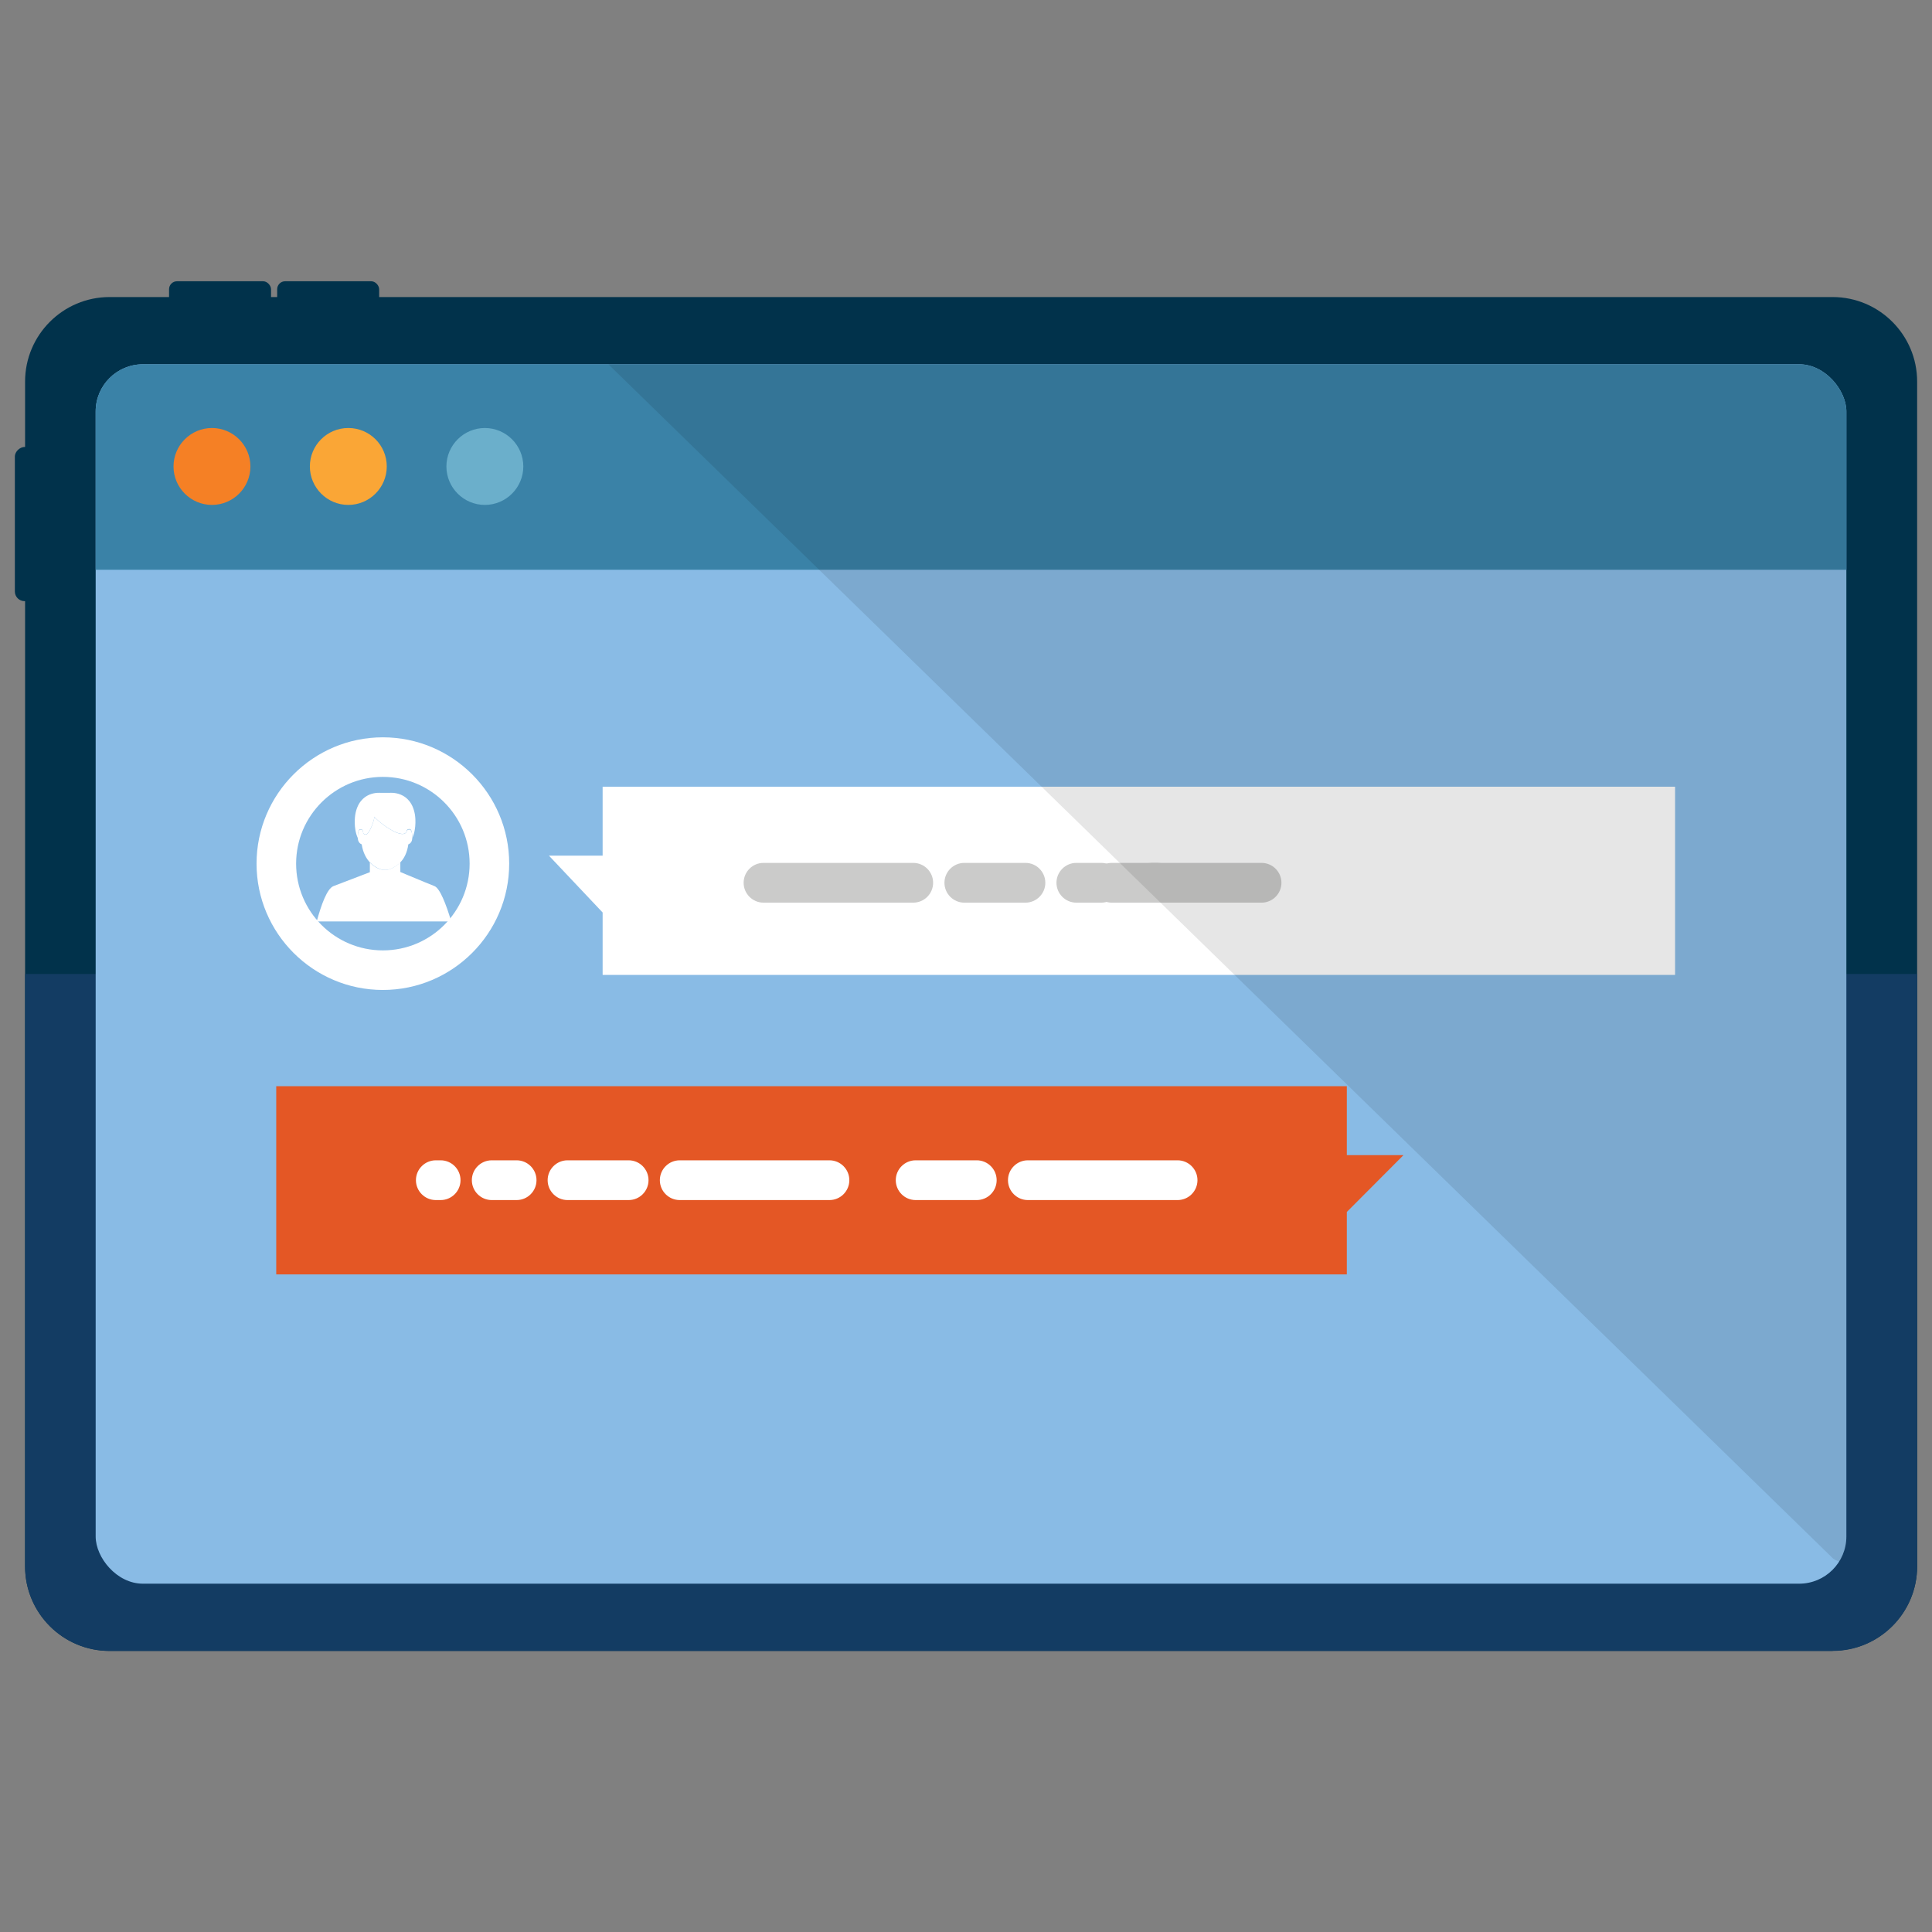 <?xml version="1.0" encoding="UTF-8"?>
<svg id="a" xmlns="http://www.w3.org/2000/svg" xmlns:xlink="http://www.w3.org/1999/xlink" viewBox="0 0 104 104">
  <rect x="0" y="0" width="104" height="104" fill="#808080" stroke="none"/>
  <defs>
    <style>.c{fill:none;}.d{fill:#010101;opacity:.1;}.e{fill:#f58025;}.f{fill:#faa636;}.g{fill:#01324b;}.h{fill:#fff;}.i{fill:#6bafcb;}.j{fill:#89bbe5;}.k{fill:#cbcbca;}.l{fill:#e45725;}.m{fill:#133c63;}.n{fill:#3a82a7;}.o{clip-path:url(#b);}</style>
    <clipPath id="b">
      <rect x="5.15" y="19.61" width="94.24" height="65.64" rx="2.54" ry="2.54" style="fill:none;" />
    </clipPath>
  </defs>
  <g>
    <g>
      <path d="M98.65,88.86c2.51,0,4.55-2.04,4.55-4.55V20.54c0-2.51-2.04-4.55-4.55-4.55H5.9c-2.51,0-4.55,2.04-4.55,4.55v63.78c0,2.51,2.04,4.55,4.55,4.55H98.65Z" style="fill:#01324b;" />
      <path d="M1.35,84.32c0,2.51,2.03,4.55,4.55,4.55H98.65c2.51,0,4.55-2.04,4.55-4.55v-31.89H1.35v31.89Z" style="fill:#133c63;" />
      <rect x="5.15" y="19.61" width="94.24" height="65.64" rx="2.54" ry="2.54" style="fill:#89bbe5;" />
    </g>
    <rect x="-2.49" y="27.35" width="8.3" height="1.71" rx=".52" ry=".52" transform="translate(-26.55 29.87) rotate(-90)" style="fill:#01324b;" />
    <rect x="9.1" y="15.14" width="5.49" height="1.71" rx=".43" ry=".43" style="fill:#01324b;" />
    <rect x="14.92" y="15.14" width="5.49" height="1.71" rx=".43" ry=".43" style="fill:#01324b;" />
  </g>
  <g style="clip-path:url(#b);">
    <g>
      <g>
        <rect x="4.45" y="19.55" width="95.83" height="11.12" style="fill:#3a82a7;" />
        <path d="M13.48,25.11c0,1.14-.93,2.07-2.07,2.07s-2.07-.93-2.07-2.07,.93-2.07,2.07-2.07,2.07,.93,2.07,2.07" style="fill:#f58025;" />
        <path d="M20.82,25.11c0,1.14-.93,2.07-2.07,2.07s-2.07-.93-2.07-2.07,.92-2.07,2.07-2.07,2.07,.93,2.07,2.07" style="fill:#faa636;" />
        <path d="M28.17,25.11c0,1.14-.93,2.07-2.07,2.07s-2.07-.93-2.07-2.07,.93-2.07,2.07-2.07,2.07,.93,2.07,2.07" style="fill:#6bafcb;" />
      </g>
      <path d="M20.61,53.29c-3.75,0-6.8-3.05-6.8-6.8s3.05-6.8,6.8-6.8,6.8,3.05,6.8,6.8-3.05,6.8-6.8,6.8Zm0-11.47c-2.57,0-4.67,2.09-4.67,4.67s2.09,4.67,4.67,4.67,4.67-2.09,4.67-4.67-2.09-4.67-4.67-4.67Z" style="fill:#fff;" />
      <g>
        <g>
          <path d="M20.58,46.82s.2,.02,.28,0c0,0,.37-.07,.69-.41v.53c.07,.03,.18,.08,.31,.13,.57,.24,1.52,.63,1.53,.63,.29,.12,.62,.96,.9,1.9h-7.24c.24-.88,.55-1.76,.9-1.9,0,0,1-.38,1.57-.6,.23-.09,.39-.15,.39-.15v-.52c.31,.33,.67,.39,.67,.39" style="fill:#fff;" />
          <path d="M19.67,44.93c.21,.05,.52-.9,.48-.96,.14,.21,1.46,1.26,1.73,.82h0c.03-.17,.18-.13,.18-.13,.13,0,.13,.4,.13,.4,0,.03,0,.06,0,.09-.02,.25-.21,.3-.21,.3-.06,.45-.23,.76-.42,.96-.32,.34-.69,.41-.69,.41-.09,.02-.28,0-.28,0,0,0-.36-.07-.67-.39-.2-.21-.38-.52-.45-.98,0,0-.19-.05-.21-.32,0-.02,0-.05,0-.07,0,0,0-.4,.12-.4,0,0,.09-.02,.14,.03h0c.03,.13,.03,.21,.15,.24" style="fill:#fff;" />
          <path d="M21.88,44.78c-.27,.44-1.59-.6-1.73-.82,.04,.06-.27,1.01-.48,.96-.13-.03-.12-.11-.15-.24h0c-.06-.06-.14-.04-.14-.04-.12,0-.12,.4-.12,.4,0,.03,0,.05,0,.07-.25-.54-.14-1.23-.14-1.23,.21-1.34,1.37-1.2,1.37-1.2h.48s1.16-.14,1.37,1.2c0,0,.11,.69-.15,1.24h0s0-.06,0-.09c0,0,0-.4-.13-.4,0,0-.15-.04-.18,.13h0Z" style="fill:#fff;" />
          <rect x="17.05" y="42.69" width="7.24" height="6.91" style="fill:none;" />
        </g>
        <rect x="17.05" y="42.69" width="7.24" height="6.91" style="fill:none;" />
      </g>
      <polygon points="32.44 42.35 32.44 46.06 29.55 46.06 32.44 49.12 32.44 52.48 90.17 52.48 90.17 42.35 32.44 42.35" style="fill:#fff;" />
      <polygon points="75.55 62.18 72.5 62.18 72.5 58.47 14.87 58.47 14.87 68.6 72.5 68.6 72.5 65.24 75.55 62.18" style="fill:#e45725;" />
      <path d="M55.2,48.59h-3.29c-.59,0-1.07-.48-1.07-1.07s.48-1.07,1.07-1.07h3.29c.59,0,1.07,.48,1.07,1.07s-.48,1.07-1.07,1.07Z" style="fill:#cbcbca;" />
      <path d="M49.16,48.59h-8.06c-.59,0-1.07-.48-1.07-1.07s.48-1.07,1.07-1.07h8.06c.59,0,1.07,.48,1.07,1.07s-.48,1.07-1.07,1.07Z" style="fill:#cbcbca;" />
      <path d="M59.28,48.59h-1.34c-.59,0-1.07-.48-1.07-1.07s.48-1.07,1.07-1.07h1.34c.59,0,1.07,.48,1.07,1.07s-.48,1.07-1.07,1.07Z" style="fill:#cbcbca;" />
      <path d="M62.29,48.59h-.26c-.59,0-1.07-.48-1.07-1.07s.48-1.07,1.07-1.07h.26c.59,0,1.07,.48,1.07,1.07s-.48,1.07-1.07,1.07Z" style="fill:#cbcbca;" />
      <path d="M67.91,48.59h-8.06c-.59,0-1.07-.48-1.07-1.07s.48-1.07,1.07-1.07h8.06c.59,0,1.07,.48,1.07,1.07s-.48,1.07-1.07,1.07Z" style="fill:#cbcbca;" />
      <path d="M52.58,64.6h-3.29c-.59,0-1.07-.48-1.07-1.07s.48-1.07,1.07-1.07h3.29c.59,0,1.07,.48,1.07,1.07s-.48,1.07-1.07,1.07Z" style="fill:#fff;" />
      <path d="M63.39,64.6h-8.06c-.59,0-1.07-.48-1.07-1.07s.48-1.07,1.07-1.07h8.06c.59,0,1.07,.48,1.07,1.07s-.48,1.07-1.07,1.07Z" style="fill:#fff;" />
      <path d="M33.84,64.6h-3.29c-.59,0-1.07-.48-1.07-1.07s.48-1.07,1.07-1.07h3.29c.59,0,1.07,.48,1.07,1.07s-.48,1.07-1.07,1.07Z" style="fill:#fff;" />
      <path d="M44.65,64.6h-8.06c-.59,0-1.07-.48-1.07-1.07s.48-1.07,1.07-1.07h8.06c.59,0,1.07,.48,1.07,1.07s-.48,1.07-1.07,1.07Z" style="fill:#fff;" />
      <path d="M27.81,64.6h-1.34c-.59,0-1.07-.48-1.07-1.07s.48-1.07,1.07-1.07h1.34c.59,0,1.07,.48,1.07,1.07s-.48,1.07-1.07,1.07Z" style="fill:#fff;" />
      <path d="M23.72,64.6h-.26c-.59,0-1.07-.48-1.07-1.07s.48-1.07,1.07-1.07h.26c.59,0,1.07,.48,1.07,1.07s-.48,1.07-1.07,1.07Z" style="fill:#fff;" />
      <path d="M31.9,18.78H99.25c.54,0,.98,.44,.98,.98v63.35c0,.8-.9,1.26-1.55,.79L31.9,18.78Z" style="fill:#010101; opacity:.1;" />
    </g>
  </g>
</svg>